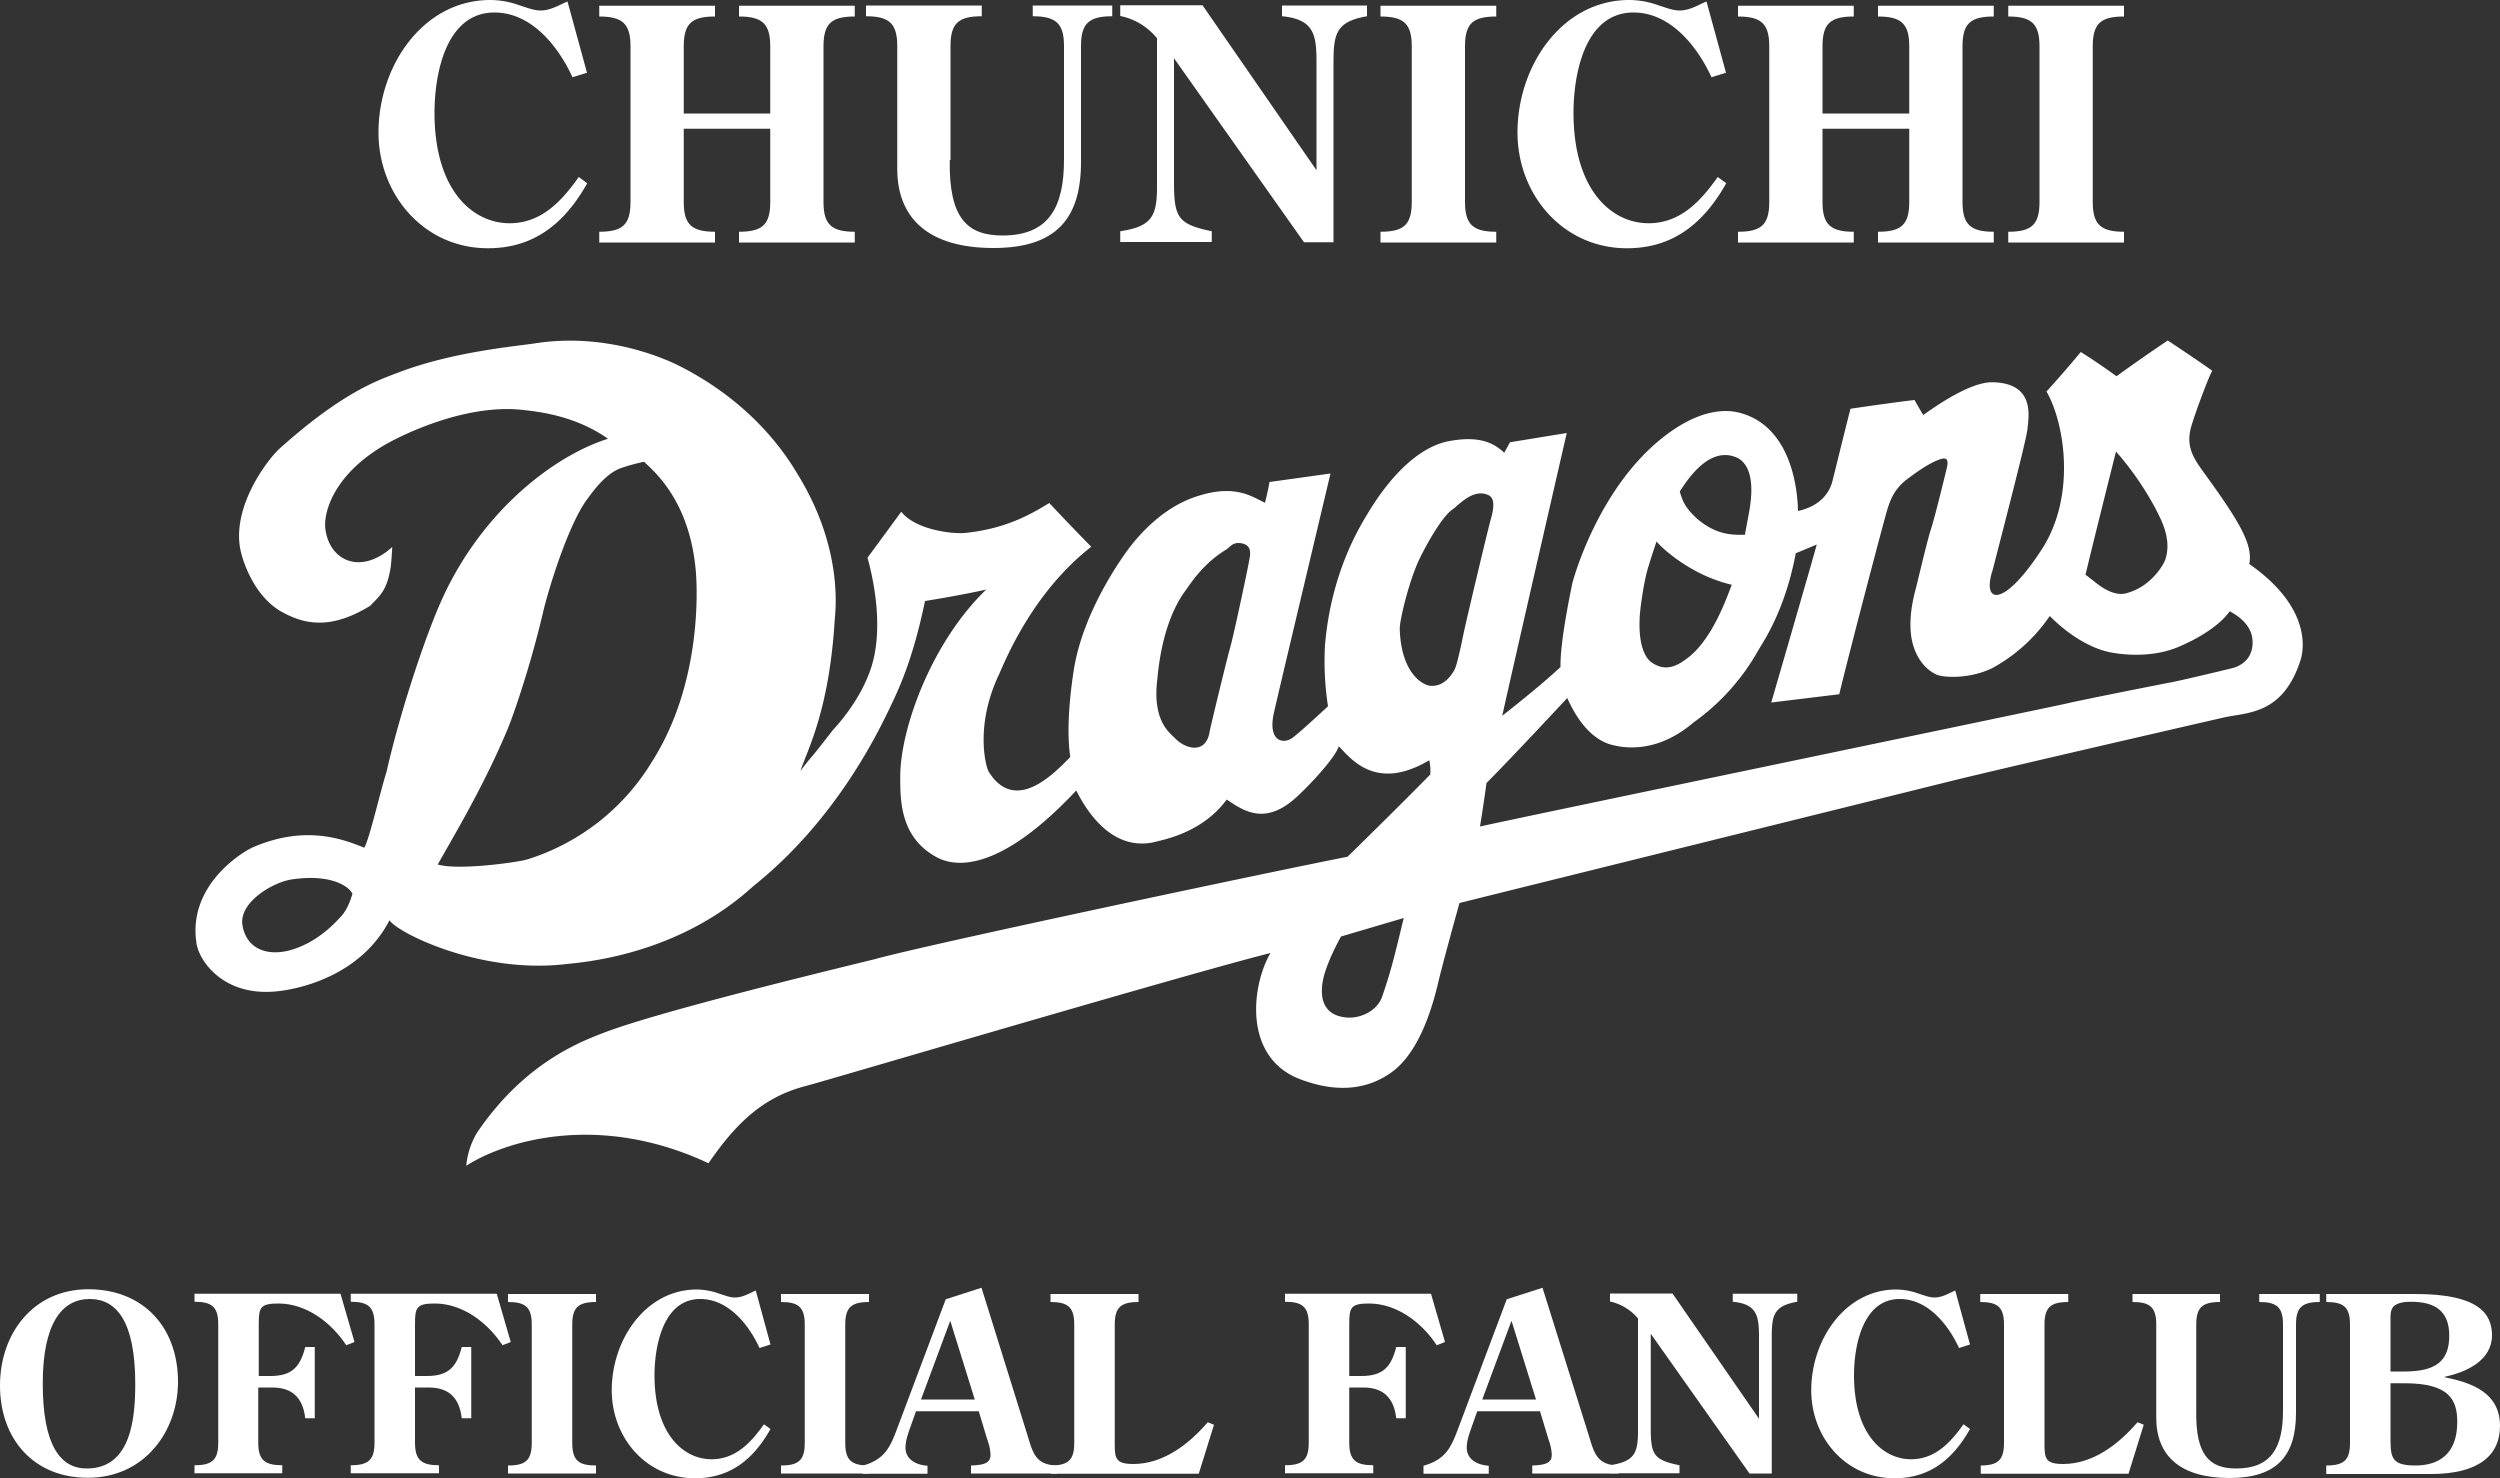 <svg xmlns="http://www.w3.org/2000/svg" viewBox="0 0 1000 591.3"><rect x="0" y="0" width="1000" height="591.3" fill="#333333" stroke="none"/><defs><style>.cls-1{fill:#fff;}</style></defs><g id="レイヤー_2" data-name="レイヤー 2"><g id="レイヤー_1-2" data-name="レイヤー 1"><path class="cls-1" d="M234.8,29.1,229,30.9C223.3,18.5,212.6,5,197.8,5c-19.6,0-24,24.9-24,40.1,0,31.3,15.5,44.2,30,44.2,12.8,0,20.9-8.9,27.7-18.5l3.4,2.5c-8.8,15.6-20.9,26-39.7,26-25.7,0-43.8-21.5-43.8-46.3,0-26.9,18-53,44.7-53a34.35,34.35,0,0,1,11.6,2.1c3.2,1,5.9,2.1,8.5,2.1,3.4,0,6.5-1.6,9.4-3L227,.6Z"/><path class="cls-1" d="M308.1,45.4V18.5c0-9-3.2-11.9-12.5-11.9V2.3h46.3V6.6c-9.3,0-12.5,2.8-12.5,11.9V80.8c0,9,3.2,11.9,12.5,11.9V97H295.6V92.7c9.3,0,12.5-2.8,12.5-11.9V51.5H273.5V80.8c0,9,3.2,11.9,12.5,11.9V97H239.7V92.7c9.3,0,12.5-2.8,12.5-11.9V18.5c0-9-3.2-11.9-12.5-11.9V2.3H286V6.6c-9.3,0-12.5,2.8-12.5,11.9V45.4Z"/><path class="cls-1" d="M379.9,64c-.4,23.4,7.1,30.2,21.1,30.2,18.7,0,24.6-11.5,24.6-30.4V18.4c0-9-3.2-11.9-12.5-11.9V2.2h31.8V6.5c-9.3,0-12.5,2.8-12.5,11.9V64.8c0,22.5-9.8,34.4-35,34.4-25.7,0-38.5-11.6-38.5-31.7V18.4c0-9-3.2-11.9-12.5-11.9V2.2h46.3V6.5c-9.3,0-12.5,2.8-12.5,11.9V64Z"/><path class="cls-1" d="M526.6,68.1V24.9c0-11-1-17.2-13.8-18.4V2.2h34V6.5c-12.3,2.1-13.4,7-13.4,18.4v72H521.6l-52-73.6V72.9c0,14.1,1.6,16.8,15.1,19.6v4.3H448.1V92.5c12.4-1.9,14.7-5.8,14.7-17.7V15.3a25.38,25.38,0,0,0-14.7-8.9V2.1H481Z"/><path class="cls-1" d="M564.7,18.5c0-9-3.2-11.9-12.5-11.9V2.3h46.3V6.6c-9.3,0-12.5,2.8-12.5,11.9V80.8c0,9,3.2,11.9,12.5,11.9V97H552.2V92.7c9.3,0,12.5-2.8,12.5-11.9Z"/><path class="cls-1" d="M690.4,29.1l-5.8,1.8C678.9,18.5,668.2,5,653.4,5c-19.6,0-24,24.9-24,40.1,0,31.3,15.5,44.2,30,44.2,12.8,0,20.9-8.9,27.7-18.5l3.4,2.5c-8.8,15.6-20.9,26-39.7,26C625.1,99.3,607,77.8,607,53c0-26.9,18-53,44.7-53a34.35,34.35,0,0,1,11.6,2.1c3.2,1,5.9,2.1,8.5,2.1,3.4,0,6.5-1.6,9.4-3l1.4-.6Z"/><path class="cls-1" d="M763.7,45.4V18.5c0-9-3.2-11.9-12.5-11.9V2.3h46.3V6.6c-9.3,0-12.5,2.8-12.5,11.9V80.8c0,9,3.2,11.9,12.5,11.9V97H751.2V92.7c9.3,0,12.5-2.8,12.5-11.9V51.5H729V80.8c0,9,3.2,11.9,12.5,11.9V97H695.2V92.7c9.3,0,12.5-2.8,12.5-11.9V18.5c0-9-3.2-11.9-12.5-11.9V2.3h46.3V6.6c-9.3,0-12.5,2.8-12.5,11.9V45.4Z"/><path class="cls-1" d="M815.8,18.5c0-9-3.2-11.9-12.5-11.9V2.3h46.3V6.6c-9.3,0-12.5,2.8-12.5,11.9V80.8c0,9,3.2,11.9,12.5,11.9V97H803.3V92.7c9.3,0,12.5-2.8,12.5-11.9Z"/><path class="cls-1" d="M0,554.2c0-20.9,13.4-38.5,35.3-38.5,22.1,0,35.9,15.3,35.9,37,0,19.8-13.4,38.4-36,38.4C13.8,591.2,0,575.9,0,554.2Zm17.1-.8c0,24.7,7,34,17.6,34,17.9,0,19.4-20.5,19.4-33.9,0-25.3-7.7-33.9-18.2-33.9C24.6,519.6,17.1,529.6,17.1,553.4Z"/><path class="cls-1" d="M103.4,550.4h4.7c8.4,0,11.9-3.3,14-11.6h3.8v28.5h-3.8c-1-8.7-5.7-12.3-13.2-12.3h-5.6v22.1c0,6.9,2.6,9,9.6,9v3.2H77.8v-3.2c7.1,0,9.5-2.2,9.5-9V529.7c0-6.9-2.5-9-9.5-9v-3.2h58.4l5.6,19.3-3.3,1.3c-5.9-9-15.9-16.7-27.1-16.7-7.3,0-7.9,1.6-7.9,8.2v20.8Z"/><path class="cls-1" d="M166,550.4h4.7c8.4,0,11.9-3.3,14-11.6h3.8v28.5h-3.8c-1-8.7-5.7-12.3-13.2-12.3H166v22.1c0,6.9,2.6,9,9.6,9v3.2H140.3v-3.2c7.1,0,9.5-2.2,9.5-9V529.7c0-6.9-2.5-9-9.5-9v-3.2h58.4l5.6,19.3-3.3,1.3c-5.9-9-15.9-16.7-27.1-16.7-7.3,0-7.9,1.6-7.9,8.2v20.8Z"/><path class="cls-1" d="M212.7,529.8c0-6.9-2.5-9-9.5-9v-3.2h35.2v3.2c-7.1,0-9.5,2.2-9.5,9v47.4c0,6.9,2.5,9,9.5,9v3.2H203.2v-3.2c7.1,0,9.5-2.2,9.5-9Z"/><path class="cls-1" d="M308.2,537.8l-4.4,1.4c-4.3-9.4-12.5-19.6-23.7-19.6-14.9,0-18.3,19-18.3,30.5,0,23.8,11.8,33.6,22.8,33.6,9.7,0,15.9-6.8,21-14l2.6,1.9c-6.7,11.9-15.9,19.7-30.2,19.7-19.6,0-33.3-16.3-33.3-35.2,0-20.4,13.7-40.3,34-40.3a27.12,27.12,0,0,1,8.8,1.6c2.5.8,4.5,1.6,6.5,1.6,2.6,0,4.9-1.2,7.2-2.3l1.1-.5Z"/><path class="cls-1" d="M321.9,529.8c0-6.9-2.5-9-9.5-9v-3.2h35.2v3.2c-7.1,0-9.5,2.2-9.5,9v47.4c0,6.9,2.5,9,9.5,9v3.2H312.4v-3.2c7.1,0,9.5-2.2,9.5-9Z"/><path class="cls-1" d="M410.9,573.8c2.2,7.1,3.1,12.2,12,12.4v3.2H388.4v-3.2c6.3-.2,7.8-1.5,7.8-4.4a18.72,18.72,0,0,0-1.2-5.7l-3.5-11.6H366.4l-2.2,6.2c-.9,2.6-2,5.5-2,8.3,0,5,4.5,7,8.8,7.3v3.2H345v-3.2c9.1-2.6,11.1-7.5,14.1-15.5l19.2-51.1,14.3-4.6Zm-30.8-45.5-11.7,31.5h21.5Z"/><path class="cls-1" d="M420.2,586.2c7.1,0,9.5-2.2,9.5-9V529.8c0-6.9-2.5-9-9.5-9v-3.2h35.2v3.2c-7.1,0-9.5,2.2-9.5,9v47.4c0,5.9.1,8.4,7.4,8.4,12.1,0,22.3-8,29.8-16.7l2.5,1-6.1,19.6H420.4v-3.3Z"/><path class="cls-1" d="M539.8,550.4h4.7c8.4,0,11.9-3.3,14-11.6h3.8v28.5h-3.8c-1-8.7-5.7-12.3-13.2-12.3h-5.6v22.1c0,6.9,2.6,9,9.6,9v3.2H514v-3.2c7.1,0,9.5-2.2,9.5-9V529.7c0-6.9-2.5-9-9.5-9v-3.2h58.4l5.6,19.3-3.3,1.3c-5.9-9-15.9-16.7-27.1-16.7-7.3,0-7.9,1.6-7.9,8.2v20.8Z"/><path class="cls-1" d="M635.4,573.8c2.2,7.1,3.1,12.2,12,12.4v3.2H612.9v-3.2c6.3-.2,7.8-1.5,7.8-4.4a18.72,18.72,0,0,0-1.2-5.7L616,564.5H590.9l-2.2,6.2c-.9,2.6-2,5.5-2,8.3,0,5,4.5,7,8.8,7.3v3.2H569.4v-3.2c9.1-2.6,11.1-7.5,14.1-15.5l19.2-51.1,14.3-4.6Zm-30.8-45.5-11.7,31.5h21.5Z"/><path class="cls-1" d="M703.6,567.5V534.7c0-8.3-.8-13.1-10.5-14v-3.2h25.8v3.2c-9.3,1.6-10.2,5.3-10.2,14v54.7h-8.9l-39.5-55.9v37.7c0,10.7,1.2,12.8,11.5,14.9v3.2H644v-3.2c9.4-1.5,11.2-4.4,11.2-13.5V527.4a20.18,20.18,0,0,0-11.2-6.8v-3.2h25Z"/><path class="cls-1" d="M788,537.8l-4.4,1.4c-4.3-9.4-12.5-19.6-23.7-19.6-14.9,0-18.3,19-18.3,30.5,0,23.8,11.8,33.6,22.8,33.6,9.7,0,15.9-6.8,21-14l2.6,1.9c-6.7,11.9-15.9,19.7-30.2,19.7-19.6,0-33.3-16.3-33.3-35.2,0-20.4,13.7-40.3,34-40.3a27.12,27.12,0,0,1,8.8,1.6c2.5.8,4.5,1.6,6.5,1.6,2.6,0,4.9-1.2,7.2-2.3l1.1-.5Z"/><path class="cls-1" d="M792.1,586.2c7.1,0,9.5-2.2,9.5-9V529.8c0-6.9-2.5-9-9.5-9v-3.2h35.2v3.2c-7.1,0-9.5,2.2-9.5,9v47.4c0,5.9.1,8.4,7.4,8.4,12.1,0,22.3-8,29.8-16.7l2.5,1-6.1,19.6H792.3v-3.3Z"/><path class="cls-1" d="M878.5,564.4c-.3,17.8,5.4,23,16,23,14.2,0,18.7-8.7,18.7-23.1V529.8c0-6.9-2.5-9-9.5-9v-3.2h24.2v3.2c-7.1,0-9.5,2.2-9.5,9v35.3c0,17.1-7.5,26.1-26.6,26.1-19.6,0-29.3-8.8-29.3-24.1V529.8c0-6.9-2.5-9-9.5-9v-3.2h35v3.2c-7.1,0-9.5,2.2-9.5,9Z"/><path class="cls-1" d="M930.5,589.4v-3.2c7.1,0,9.5-2.2,9.5-9V529.8c0-6.9-2.5-9-9.5-9v-3.2h35.7c25.1,0,30.6,7.8,30.6,16.5,0,10.1-10.3,14.8-18.9,16.6v.2c10.9,2.2,22.1,6.2,22.1,19.5,0,11.6-8.4,19.2-27.6,19.2H930.5Zm31.3-40.8c12.4,0,17.9-4.1,17.9-14.3s-6-13.6-15.4-13.6c-2.3,0-5.3.3-6.9,1.9-1.3,1.5-1.2,3.5-1.2,5.3v20.7ZM956.2,574c0,8.5-.2,12.2,9.9,12.2,9.6,0,16.8-4.7,16.8-17.4,0-8.7-3-15.5-21-15.5h-5.7Z"/><path class="cls-1" d="M899.7,225.6c1.6-7.8-4.1-17.2-18.1-36.5-4.2-5.8-7.4-10.5-5.1-18.5,2.1-7.1,7.4-20.8,8.4-22.3-7-5-17.8-12.1-17.8-12.1-11.2,7.5-20.5,14.3-20.5,14.3-8.1-5.9-14.3-9.7-14.3-9.7-6.4,7.8-13.7,15.8-13.7,15.8,7.4,12.9,11.8,41.9-1.8,63-15.3,23.7-24.3,22.2-19.7,8.3,2.2-8.8,13.5-51.8,13.9-56.4s3.3-18.4-14.2-18.6c-3.3,0-10.9,1.2-27.5,13.1-1.3-2.1-3.5-6-3.5-6-10.2,1.2-25.6,3.5-25.6,3.5-2.1,8-6.7,27-7.3,29.2s-2.9,9.3-13.7,11.7c-.2-10.3-3.4-34.4-23.8-39.4-4.5-1.1-16.2-2.2-32.8,12.1-21.4,18.4-31.3,47.6-33.6,55.9-1.1,5.3-5,24.2-4.8,33.8-8.5,8-23.3,19.5-23.3,19.5,4-18.2,25.8-113.1,25.8-113.1L604,176.9l-2.3,4.2c-3.8-3.5-9.3-7-21.8-4.7-4,.7-17.4,3.8-32.4,28.3-3.7,6.1-15,24.2-17.5,53.3a118.23,118.23,0,0,0,1.2,24.5c-7.2,6.7-11.4,10.4-13.9,12.4-3.9,3.1-10.2,1.7-7.8-9.5,1-4.7,22.7-96,22.7-96l-24.4,3.4c-.7,4.1-1.8,8.3-1.8,8.3-4.7-2.1-11-7.1-24.8-3.3-4.5,1.3-15.5,4.4-27.8,19.2-4.7,5.7-20.3,27.9-23.9,51.1-1,6.4-3.2,22.4-1.4,34.7-5.6,5.7-21.8,23.3-32.6,5.9-1.1-1.7-5.7-18.1,4-38.7,2.5-5.5,13.2-32.7,37-51.3-8.2-8.3-16.8-17.5-16.8-17.5-8.7,5.4-18.4,10.4-33.8,12-4.5.4-19.4-1-25.4-8.5L347,223.1c1.9,6.8,6.3,25.4,2.2,41.4-.9,3.6-4.4,14.9-16.2,27.7-3.5,4.5-6.4,8.3-8.4,10.6s-3.3,4.1-4.4,5.6c2.3-7.6,11.5-23.5,13.7-60.7.2-2.8,3.6-27.5-14.3-57.1-3-4.9-15.8-28-47.8-44.2-7.1-3.6-30.1-13.3-57.5-9.1-7.7,1.2-32.7,3.3-54.4,11.5-8.1,3.1-22.2,7.5-47.8,30.4-5.3,4.7-20,24.3-15.7,41.7,1.4,5.8,6.3,18.6,16.8,24.1,8.1,4.4,18.7,7.3,34.9-2.7,4.2-4.4,6.7-6.2,8.2-15.6.3-2.3.6-7.9.6-7.9-12.6,11.4-25.4,5.6-26.8-7.7-.6-6.2,3.3-21.2,23.9-33.2,6.8-3.9,32.3-16.6,55.4-13.9,4.9.6,20.2,1.9,33.8,11.5-21.5,6.8-49.7,28.4-65.8,62.9-7.2,15.4-17.7,47.6-22.8,70.4-2.4,7.4-6.8,26.8-8.9,30.3-9.8-4.1-24.5-8.8-44.5-.2-4.3,1.9-26.2,15.2-22.6,38.4,1,7,10.6,21.1,31.4,19.3,11.4-1,34.8-7.2,45.8-28.5,3.2,5,35.9,21.4,70,17.6,6.2-.7,44.2-3.1,74.8-30.6,4-3.6,32.7-24.3,55.2-71.7,3.3-6.9,9.2-18.8,14.2-43,15.6-2.5,24.5-4.6,24.5-4.6-21.9,21.1-34.3,55.5-34.4,74.6,0,9.3-.2,23.9,13.7,32,3.5,2,20.7,12.2,56.7-26.2,4.4,8.8,14.9,25,32.2,20.4,3.3-.9,18.4-3.7,28-16.8,7.5,5.2,16,10.3,28.5-1.5,6.7-6.3,15.2-15.9,16.3-19.8,5.2,5.4,15.1,18.1,36.2,5.6a18.94,18.94,0,0,1,.4,5.7c-12.5,12.8-33.1,32.9-33.1,32.9-30.6,6-168.6,35.2-189.2,41-22.1,5.4-87.9,21.4-108.8,29.6-9.6,3.7-31.6,12.3-50.2,39.8a31.32,31.32,0,0,0-4.3,13.2c16-10.2,53.4-21.4,96.9-1,10.4-15.1,21.1-26.3,38.9-30.9C328,433,474,389.8,508.2,381.2c-7.6,12.9-11.3,42.4,12.7,50.8,6.2,2.2,21.5,7.1,35.6-3,5.5-3.9,13.2-12.8,18.6-35.2,2-8.7,8.7-32.6,8.7-32.6,18.8-4.7,185.5-46,195.9-48.6,15.5-3.9,100.6-23.5,109.8-25.6s23.6-.9,30.7-22.9C922.1,258.1,923.1,241.9,899.7,225.6Zm-763.3,141c-3,3.3-10,10.6-20.4,13.5-9.4,2.5-17.4-.7-19-9.9s12-17.2,19.5-18.4c14.4-2.2,22.5,1.9,24.5,5.7C140.9,357.5,139.6,363.2,136.4,366.6Zm124.5-62.1a89.46,89.46,0,0,1-50.1,39.3c-3.2,1-27.2,4.5-35.7,2,4.9-8.9,18.2-30.7,28-54.3,2.4-5.8,9.2-25.5,14.2-46.9,1.8-7.8,9.6-33.9,17.4-44.7,2.6-3.5,7.4-10.3,13.5-12.6a79.42,79.42,0,0,1,9.4-2.6c5.6,5.1,18.7,17.3,20.8,44.7C278.8,234.9,280.9,273,260.9,304.5Zm239-81.5c-.8,4.7-6.4,31-7.8,35.9s-7.9,31.8-8.2,33.5c-1.3,9.2-9.3,7.6-13.9,2.9-2-2.1-9.1-6.8-7.1-23.4.4-3.7,1.8-22.6,11.1-35.4,2.3-3.1,6.9-10.8,16.5-16.7,1.5-.9,2.6-3.3,6.5-2.4C499.8,218.1,500.4,220.1,499.9,223Zm52.9,175.8c-2,5.6-8.7,8.7-14.2,8.2-8.7-.8-10.8-6.9-9.5-14.5,1.3-7.3,7.3-17.9,7.3-17.9l25.1-7.4C558.4,379.8,556.7,387.7,552.8,398.8ZM846.4,180.6a121.3,121.3,0,0,1,16,23.2c1.4,3,6.5,11.3,3.8,19.8-1,3-6,10.5-14.1,13.2-1.8.6-5.8,2.6-13.9-3.8-2.6-2.1-4-3.1-4-3.1C837.1,217.6,846.4,180.6,846.4,180.6Zm-152,2.3c2.3.9,7.5,4.3,5.8,18.2-.3,3.2-1.9,10.4-2.2,12.8-4.8.1-9.8,0-15.8-3.9-2.9-1.8-7.3-5.7-9.1-9.9a35.51,35.51,0,0,1-1.2-3.5C675.4,191.2,683.8,178.6,694.4,182.9Zm-38.5,63.6c.2-3.3,1.6-14.2,3.6-20.3,1-3.4,3.1-9.6,3.1-9.6,2.4,2.9,14.1,13.6,30.1,17.3-2.4,6.4-8.2,22.3-17.8,29.4-3.2,2.4-8.2,5.9-14.2,1.7C659.3,264.1,655.1,260.2,655.9,246.5Zm-74.1,21.4c-.8,1.5-4,7-9.8,6.4-2.9-.3-11.6-5-12.1-22.8-.1-3.1,3.5-18.4,7.6-27.3,1.7-3.7,8.8-17.3,13.6-20.5,2.1-1.4,7.6-7.9,13.4-6,1.7.6,4.2,1.6,1.9,9.7-1.3,4.5-10.4,43-11.1,46.6S582.7,266.4,581.8,267.9Zm311.4-.7c-4.5,1.1-20.8,5-25.1,5.8s-36,7.1-41,8.3S607.5,327.1,592,330.6c1.7-10.6,2.6-17.4,2.6-17.4,9.8-9.8,32.3-34,32.3-34,1.7,3.7,7.5,16.5,18.5,18.9,2.8.6,16.5,4.1,32-9.1a88.78,88.78,0,0,0,26.1-29.2c1.6-2.8,10.5-15.4,14.8-38.5,3.7-1.5,8.4-3.5,8.4-3.5-1.9,7.1-18.2,63.2-18.2,63.2l27.2-3.3c4.2-17.5,17.9-69.6,19.2-73.8s2.9-8.5,8.3-12.5c2.2-1.6,8.3-6.3,13.2-7.8,1.7-.5,3.3-.4,2.3,3.7-.8,3.3-4.8,19.8-6.3,24.3s-5.3,20.9-6.2,24.3-3,11.9-1.5,19.9c.7,3.6,3,10.7,9.8,14,2.5,1.2,12.9,2,22.3-2.5a65.67,65.67,0,0,0,23.1-20.9c3.8,3.9,13,12,23.6,14.4,2.8.6,16.3,3.1,28.5-2.3,3.5-1.5,14.6-6.6,19.9-14,3.9,2.1,8.7,5.7,9.1,11.6C901.3,259.5,900.2,265.1,893.2,267.2Z"/></g></g></svg>